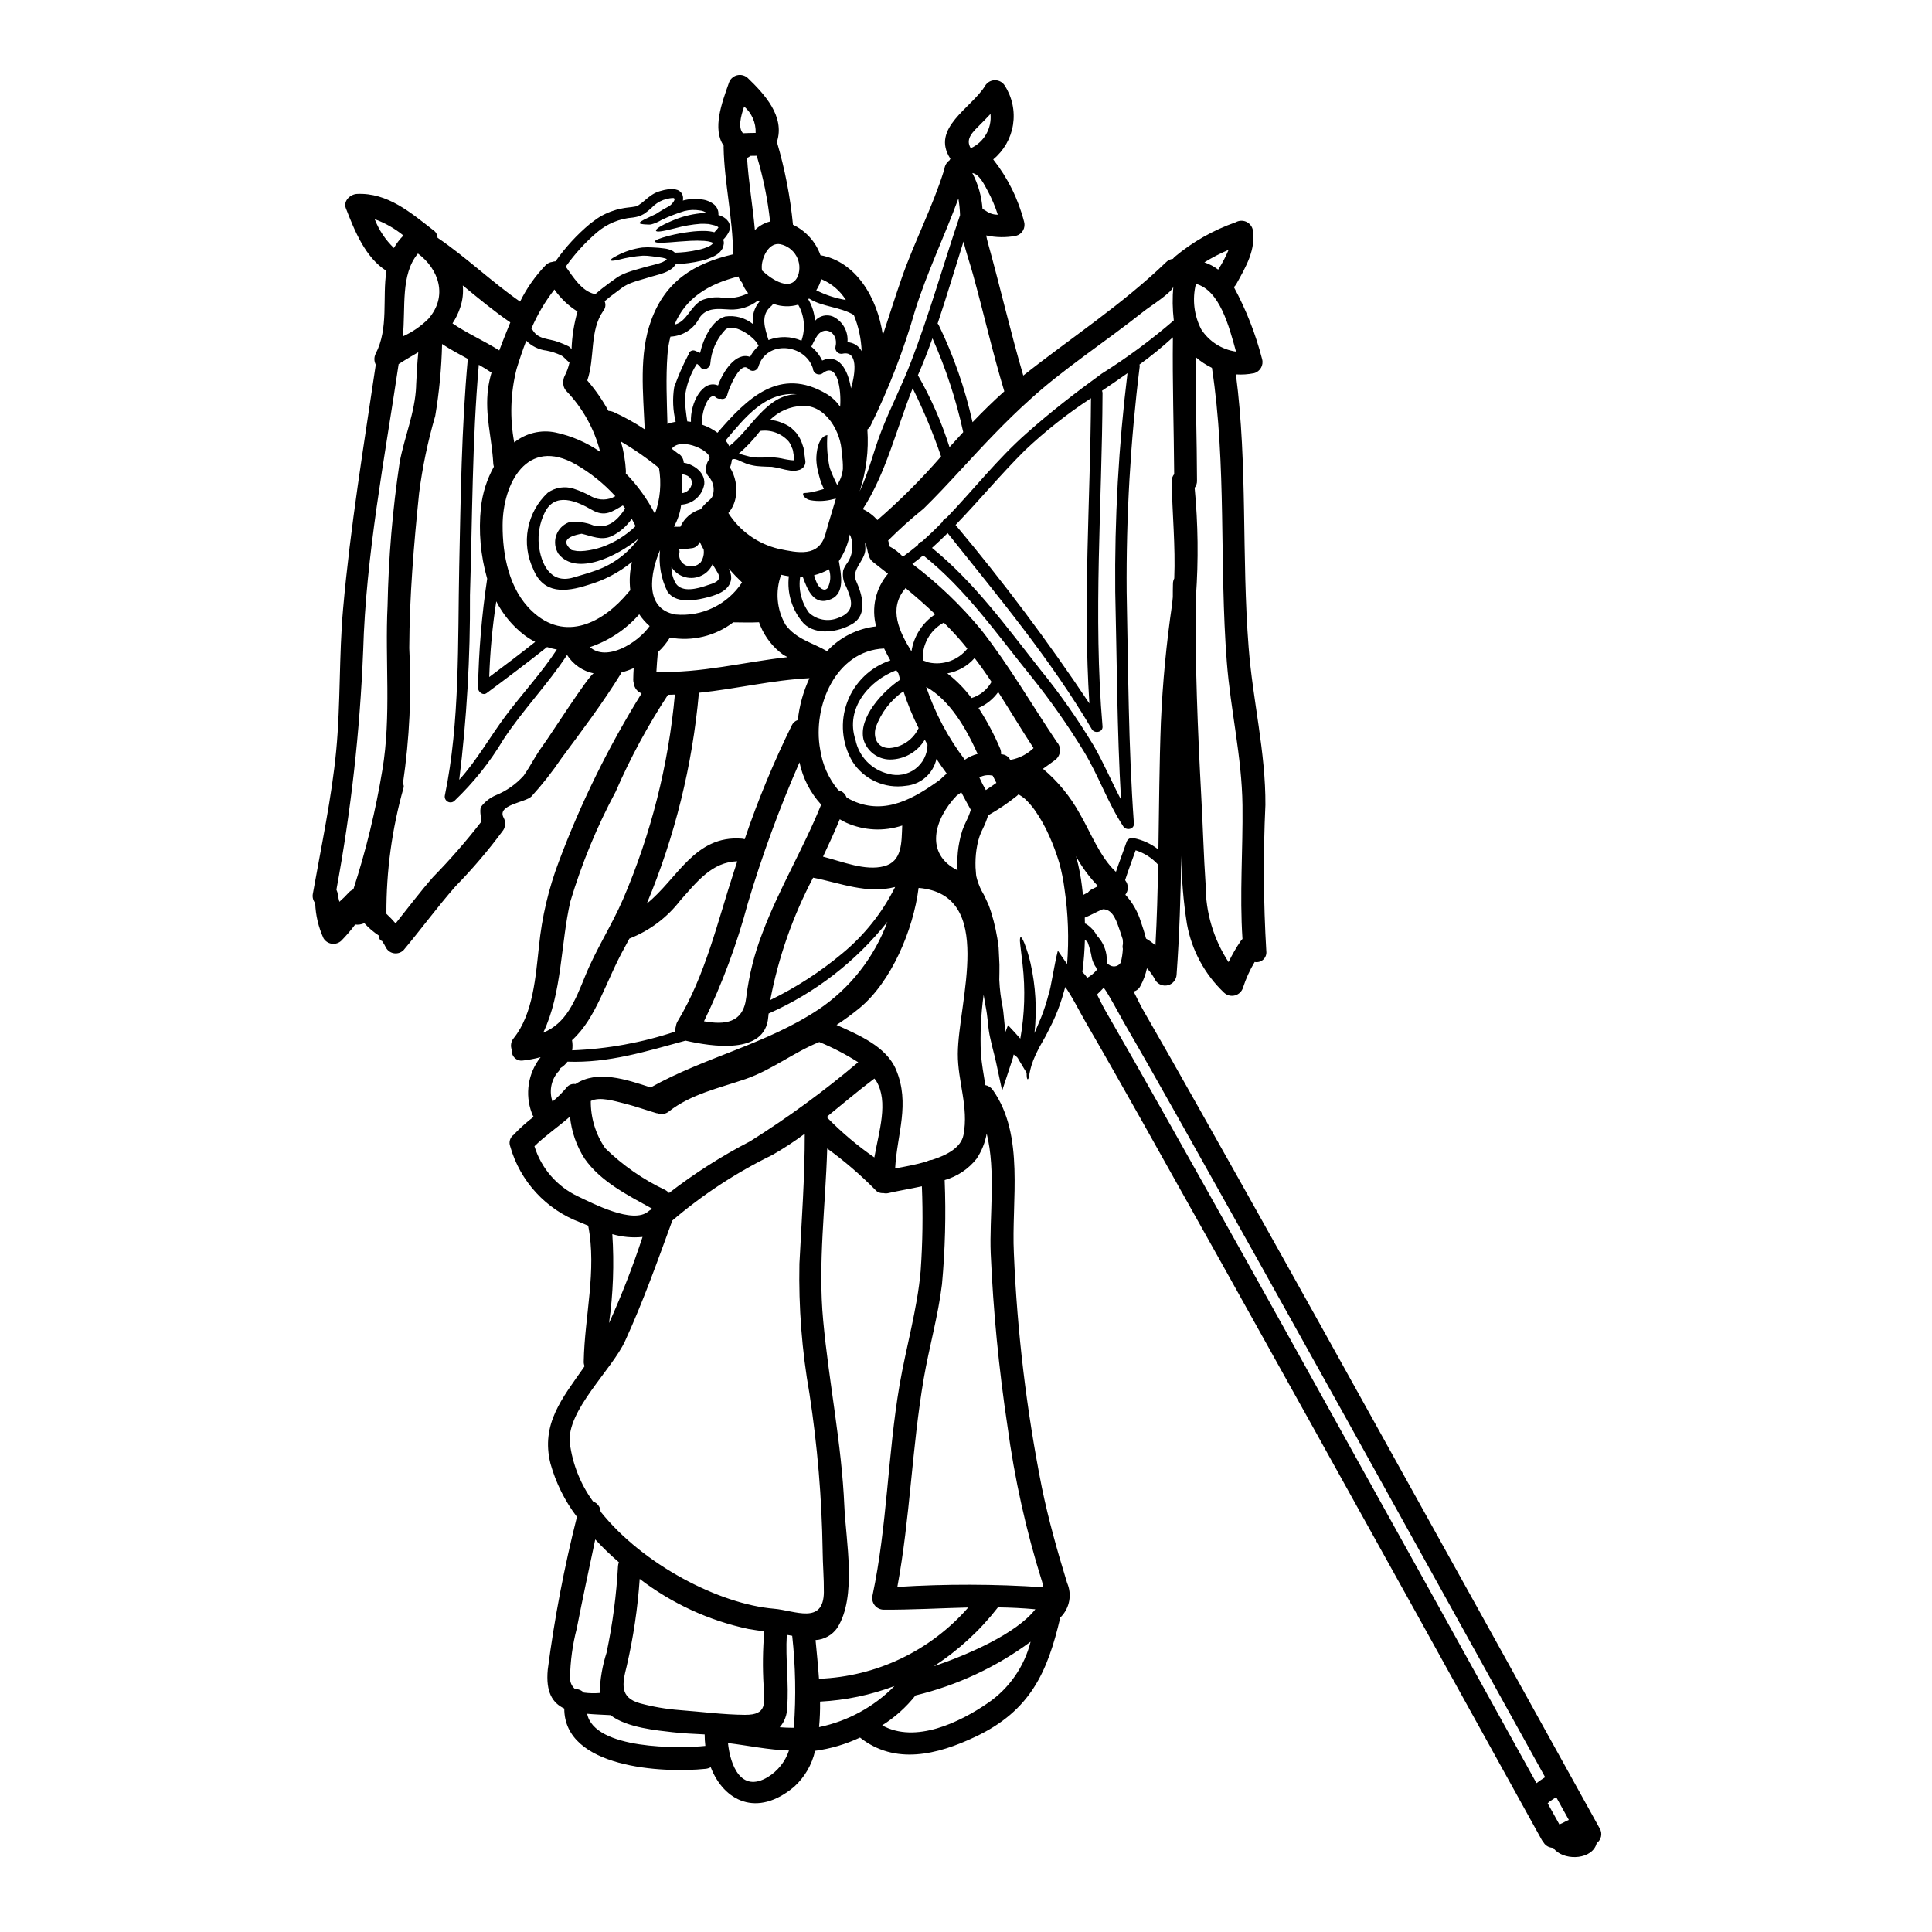<?xml version="1.0" encoding="UTF-8"?>
<!-- Uploaded to: ICON Repo, www.iconrepo.com, Generator: ICON Repo Mixer Tools -->
<svg fill="#000000" width="800px" height="800px" version="1.1" viewBox="144 144 512 512" xmlns="http://www.w3.org/2000/svg">
 <path d="m301.36 322.46c-2.926-0.602-5.484-2.367-7.086-4.887-5.144 7.832-11.707 14.562-16.871 22.402-3.559 5.981-7.918 11.445-12.957 16.246-0.492 0.469-1.234 0.555-1.82 0.215-0.59-0.34-0.883-1.027-0.723-1.688 4.016-19.457 3.391-40.688 3.793-60.484 0.395-18.43 0.605-36.812 2.277-55.16-2.297-1.25-4.621-2.484-6.82-3.938l0.004 0.004c-0.148 6.391-0.754 12.762-1.816 19.066-1.961 6.715-3.394 13.57-4.281 20.508-1.391 13.602-2.543 27.328-2.602 41.008v0.004c0.637 11.992 0.074 24.02-1.676 35.902 0.219 0.336 0.281 0.75 0.16 1.133-3.066 10.859-4.598 22.098-4.539 33.383 0.859 0.801 1.676 1.652 2.441 2.543 3.289-4.117 6.461-8.336 9.93-12.293 4.5-4.598 8.73-9.449 12.676-14.531 0.324-0.465-0.543-2.988 0.059-4.117 1.016-1.328 2.356-2.371 3.894-3.027 2.828-1.152 5.356-2.934 7.391-5.207 0.484-0.703 0.949-1.434 1.414-2.18 1.18-1.938 2.316-4.016 3.731-5.902 1.371-1.77 12.375-19 13.422-19zm253.23 299.02v-0.004c-0.141 0.152-0.289 0.293-0.445 0.426 1.027 1.855 2.078 3.731 3.106 5.59 0.203-0.082 0.395-0.16 0.707-0.305 0.562-0.285 1.18-0.625 1.793-0.891-1.109-2.016-2.219-4.016-3.348-6.035-0.605 0.406-1.23 0.789-1.812 1.23zm-220.19-417.22c-0.137-0.133-0.293-0.242-0.465-0.324-0.336-0.148-0.688-0.258-1.047-0.324-0.355-0.098-0.711-0.176-1.07-0.238-0.715-0.059-1.43-0.082-2.144-0.062-2.293 0.172-4.562 0.566-6.781 1.18-3.449 0.887-4.902 1.07-5.043 0.664-0.137-0.406 0.988-1.27 4.375-2.703h0.004c2.312-0.996 4.762-1.641 7.266-1.914 0.598-0.086 1.199-0.105 1.801-0.066l-0.043-0.039c-0.527-0.367-1.137-0.598-1.777-0.664-1.363-0.227-2.758-0.172-4.098 0.16-2.066 0.629-4.082 1.414-6.035 2.344-0.891 0.543-1.855 0.957-2.863 1.23-0.363 0.039-2.824 0-2.988-0.367-0.082-0.199 0.586-0.684 2.199-1.414 0.605-0.281 1.375-0.645 2.199-1.047 0.141-0.082 0.262-0.18 0.422-0.285 0.852-0.523 1.898-1.18 3.148-1.84l0.004 0.008c0.379-0.293 0.711-0.637 0.992-1.027 0.465-0.727 0.344-0.93 0.059-1.051-0.359-0.008-0.719 0.02-1.07 0.082-0.574 0.113-1.141 0.262-1.695 0.441-1.176 0.445-2.234 1.16-3.09 2.082-0.625 0.594-1.301 1.133-2.019 1.613-0.445 0.266-0.918 0.484-1.41 0.645-0.484 0.133-0.977 0.234-1.473 0.305-3.547 0.262-6.914 1.656-9.609 3.973-3.106 2.668-5.871 5.711-8.234 9.055l0.062 0.062c1.898 2.641 4.176 6.434 7.609 7.184l0.141 0.059c1.176-1.035 2.402-2.012 3.676-2.926 0.789-0.547 1.512-1.09 2.238-1.613 0.801-0.48 1.645-0.887 2.523-1.211 1.676-0.625 3.227-0.969 4.602-1.395 1.516-0.445 2.906-0.703 4.039-1.09h-0.004c0.512-0.145 1.004-0.363 1.453-0.645 0.113-0.062 0.223-0.137 0.324-0.223 0.039 0 0.059-0.062 0.078-0.082 0-0.18 0.141-0.199-1.066-0.484-0.93-0.18-1.922-0.262-2.848-0.395v0.004c-0.785-0.121-1.582-0.176-2.379-0.164-2.184 0.156-4.348 0.523-6.461 1.09-1.375 0.305-2.019 0.324-2.078 0.117-0.059-0.203 0.422-0.582 1.691-1.227h0.004c2.082-1.105 4.352-1.828 6.691-2.141 0.914-0.078 1.836-0.086 2.754-0.02 1.027 0.035 2.047 0.125 3.066 0.266 0.734 0.074 1.453 0.281 2.121 0.602 0.254 0.145 0.492 0.324 0.703 0.527 0.93-0.02 2-0.102 2.93-0.199v-0.004c1.113-0.129 2.219-0.316 3.309-0.566 0.953-0.195 1.875-0.5 2.758-0.91 0.426-0.184 0.809-0.469 1.109-0.824-0.078-0.059 0.18-0.059-0.484-0.305-0.59-0.176-1.199-0.281-1.816-0.32-1.215-0.078-2.434-0.086-3.652-0.02-2.242 0.121-4.039 0.285-5.434 0.395-2.754 0.223-3.938 0.141-3.996-0.199-0.059-0.344 0.969-0.809 3.711-1.535l0.004-0.004c1.812-0.461 3.656-0.801 5.512-1.027 1.324-0.184 2.66-0.266 4-0.242 0.844 0.008 1.684 0.121 2.5 0.34 0.41-0.387 0.781-0.82 1.098-1.289zm32.98 63.98h-0.004c0.027-1.422-0.078-2.84-0.32-4.242-0.062-5.246-4.098-12.754-10.453-12.43-3.215 0.117-6.262 1.445-8.539 3.711 0.977 0.078 1.934 0.297 2.848 0.648 0.898 0.316 1.754 0.75 2.543 1.289 0.395 0.285 0.684 0.645 1.027 0.949 0.352 0.297 0.652 0.652 0.887 1.051 0.516 0.699 0.914 1.473 1.184 2.301 0.141 0.395 0.266 0.789 0.395 1.18 0.059 0.395 0.098 0.789 0.16 1.129 0.062 0.344 0.102 0.789 0.16 1.129l0.039 0.395c0.062 0.285 0.109 0.574 0.141 0.867 0.074 1.176-0.77 2.211-1.934 2.379-0.473 0.141-0.965 0.195-1.453 0.164-0.426 0-0.688-0.078-1.031-0.121-0.625-0.098-1.211-0.219-1.754-0.363h-0.004c-0.902-0.25-1.824-0.438-2.754-0.562-0.988-0.023-1.836-0.043-2.754-0.102-0.445-0.039-0.867-0.059-1.27-0.102-0.406-0.043-0.848-0.141-1.23-0.219l-0.004-0.004c-0.719-0.141-1.414-0.363-2.078-0.668-0.531-0.195-1.051-0.426-1.555-0.688-0.867-0.363-1.27-0.363-1.672-0.117-0.07 0.711-0.242 1.41-0.504 2.078 1.434 2.324 1.977 5.094 1.531 7.789-0.25 1.578-0.93 3.062-1.961 4.281 3.039 4.777 7.828 8.184 13.34 9.488 5.008 1.031 10.68 2.363 12.41-3.977 0.812-3.027 1.84-6.156 2.754-9.344l-0.727 0.16h-0.004c-1.938 0.523-3.969 0.621-5.949 0.285-0.699-0.121-1.336-0.477-1.801-1.012-0.344-0.441-0.238-0.828-0.078-0.887 0.672-0.031 1.336-0.105 1.996-0.223 0.852-0.16 2.019-0.465 3.375-0.867-0.082-0.18-0.141-0.344-0.223-0.527h-0.004c-0.301-0.637-0.559-1.293-0.762-1.969-0.242-0.789-0.367-1.375-0.527-2.019-0.285-1.074-0.445-2.176-0.484-3.285-0.02-1.941 0.445-6.016 2.93-6.504-0.215 2.922-0.004 5.859 0.625 8.723 0.566 1.539 1.223 3.039 1.969 4.5 0.852-1.273 1.375-2.742 1.516-4.266zm200.59 360.38v-0.004c0.746 1.301 0.387 2.957-0.828 3.836-1.07 4.277-8.016 4.781-11 1.859v-0.004c-0.184-0.176-0.348-0.371-0.484-0.586-0.293-0.02-0.582-0.066-0.867-0.141-0.762-0.199-1.41-0.699-1.793-1.391-0.133-0.16-0.254-0.332-0.367-0.508-20.805-37.68-41.68-75.336-62.625-112.96-14.469-26.035-28.992-52.027-43.562-77.98-4.883-8.66-9.77-17.32-14.758-25.914-1.371-2.363-4.098-7.691-5.406-9.266h-0.004c0.012 0.035 0.012 0.07 0 0.105-0.285 0.93-0.543 1.84-0.789 2.703h0.004c-0.688 2.211-1.523 4.379-2.504 6.477-0.969 1.859-1.734 3.574-2.582 4.965-0.711 1.191-1.359 2.418-1.941 3.676-2.016 4.328-1.574 6.5-2.117 6.519-0.18 0-0.285-0.504-0.285-1.695l-2.137-3.543h0.004c-0.176-0.414-0.48-0.754-0.871-0.969-0.121-0.125-0.254-0.242-0.395-0.344-0.082 0.059-0.102 0.363-0.141 0.504l-0.062 0.305c-0.18 0.562-0.395 1.148-0.562 1.715l-2.32 7.062-1.613-7.527c-0.426-2-1.051-4.059-1.555-6.481h-0.004c-0.277-1.246-0.465-2.516-0.562-3.793-0.184-1.27-0.223-2.219-0.445-3.453-0.219-1.23-0.504-2.664-0.727-4.156-0.715 5.18-0.957 10.414-0.727 15.641 0.238 2.707 0.723 5.512 1.18 8.297h0.004c0.797 0.148 1.504 0.605 1.965 1.27 8.559 12.066 4.902 29.367 5.594 43.297 0.871 20.84 3.348 41.582 7.41 62.039 1.773 8.621 4.117 16.895 6.691 25.289h-0.004c1.344 3.055 0.707 6.621-1.613 9.023-0.066 0.047-0.125 0.098-0.18 0.16-3.394 14.492-7.91 24.703-22.488 31.605-10.133 4.801-21.289 7.551-30.594 0.219-3.766 1.773-7.781 2.961-11.906 3.516-0.828 3.672-2.766 6.996-5.551 9.527-9.84 8.266-18.648 3.773-22.102-5.188h0.004c-0.398 0.223-0.84 0.367-1.293 0.422-11.566 1.207-37.523-0.223-37.523-15.965-3.106-1.477-4.945-4.328-4.375-10.336v0.004c1.781-13.629 4.363-27.141 7.731-40.469-3.215-4.219-5.594-9.016-7.016-14.129-2.606-10.453 3.106-17.293 8.859-25.508l0.18-0.305h0.004c-0.172-0.402-0.25-0.836-0.223-1.273 0.223-11.949 3.492-24.059 1.18-35.949-0.727-0.301-1.453-0.602-2.121-0.887v0.004c-9.035-3.379-15.922-10.859-18.547-20.141-0.434-1.137-0.031-2.418 0.969-3.109 0.051-0.055 0.102-0.117 0.141-0.18 1.578-1.641 3.277-3.16 5.086-4.543-0.215-0.309-0.379-0.648-0.484-1.008-1.867-5-0.977-10.613 2.34-14.797-1.547 0.418-3.125 0.719-4.723 0.891-0.785 0.109-1.574-0.152-2.141-0.703-0.566-0.551-0.848-1.336-0.762-2.121-0.414-1.051-0.223-2.246 0.504-3.109 5.188-6.481 5.812-16.43 6.691-24.34 0.766-7.703 2.543-15.27 5.289-22.504 5.82-15.527 13.164-30.445 21.914-44.531-1.125-0.406-1.922-1.414-2.059-2.602-0.113-0.316-0.168-0.652-0.16-0.988 0-1.051 0.062-2.082 0.121-3.09-1.043 0.461-2.121 0.84-3.227 1.129-0.023 0.07-0.051 0.137-0.082 0.199-4.781 7.793-10.395 15.219-15.844 22.566-2.406 3.559-5.062 6.938-7.949 10.113-1.637 1.633-9.246 2.18-7.367 5.633h-0.004c0.328 0.559 0.453 1.211 0.363 1.852-0.016 0.52-0.176 1.023-0.465 1.457-3.867 5.246-8.098 10.215-12.652 14.875-4.801 5.469-9.082 11.32-13.742 16.891v-0.004c-0.645 0.664-1.566 0.98-2.481 0.863-0.918-0.117-1.727-0.66-2.184-1.465-0.301-0.625-0.652-1.227-1.051-1.797-0.582-0.16-0.789-0.605-0.789-1.371v-0.023h0.004c-1.438-0.941-2.754-2.062-3.914-3.328-0.758 0.34-1.598 0.469-2.426 0.363-1.117 1.492-2.328 2.906-3.633 4.242-0.668 0.652-1.598 0.961-2.527 0.844-0.926-0.117-1.75-0.652-2.234-1.453-1.336-2.926-2.086-6.086-2.199-9.305-0.562-0.695-0.793-1.602-0.625-2.481 2.18-12.332 5.027-25.586 6.195-38.004 1.18-12.473 0.707-25.023 1.82-37.52 1.918-21.699 5.473-43.172 8.66-64.707h-0.004c-0.469-0.895-0.484-1.957-0.043-2.863 3.543-6.781 1.734-14.836 2.871-21.98-5.613-3.543-8.438-10.656-10.738-16.566-0.789-1.941 1.129-3.734 2.906-3.836 8.133-0.395 14.27 4.969 20.301 9.648l-0.004-0.004c0.66 0.441 1.059 1.176 1.074 1.969 7.629 5.184 14.293 11.664 21.879 16.926 1.742-3.539 4.023-6.785 6.758-9.629 0.477-0.5 1.113-0.816 1.797-0.891 0.273-0.094 0.559-0.145 0.848-0.16 2.598-3.703 5.672-7.051 9.145-9.949 0.91-0.645 1.734-1.332 2.644-1.879 0.91-0.523 1.863-0.973 2.844-1.348 0.504-0.16 0.988-0.32 1.453-0.484l1.414-0.324c0.969-0.223 1.836-0.266 2.723-0.395 0.332-0.035 0.664-0.09 0.988-0.16 0.273-0.086 0.539-0.203 0.789-0.344 0.582-0.379 1.137-0.805 1.656-1.27 0.598-0.535 1.23-1.027 1.898-1.473 0.676-0.441 1.418-0.777 2.199-0.992 0.684-0.211 1.387-0.367 2.098-0.465 0.844-0.152 1.715-0.082 2.523 0.207 0.918 0.375 1.488 1.305 1.41 2.297 0.012 0.164-0.008 0.328-0.059 0.484 1.617-0.441 3.309-0.543 4.965-0.305 1.199 0.117 2.34 0.574 3.289 1.316 0.684 0.562 1.109 1.379 1.184 2.258 0.008 0.191 0.008 0.379 0 0.566 0.27 0.066 0.535 0.16 0.785 0.281 0.715 0.293 1.336 0.773 1.797 1.395 0.562 0.824 0.633 1.891 0.184 2.785-0.383 0.766-0.887 1.461-1.496 2.059 0.113 0.312 0.176 0.637 0.18 0.969-0.066 0.449-0.18 0.887-0.34 1.309-0.172 0.359-0.406 0.688-0.688 0.969-0.465 0.477-1.012 0.863-1.613 1.156-1.078 0.535-2.215 0.941-3.391 1.207-2.207 0.508-4.457 0.809-6.719 0.891l-0.223 0.344-0.004-0.004c-0.289 0.391-0.645 0.734-1.047 1.008-0.645 0.434-1.344 0.781-2.082 1.031-1.391 0.504-2.781 0.789-4.117 1.23-1.473 0.465-2.965 0.828-4.375 1.371-0.699 0.277-1.375 0.609-2.019 0.992-0.664 0.504-1.332 0.988-2.019 1.512-1.027 0.73-2.019 1.512-2.969 2.344 0.367 0.836 0.234 1.809-0.34 2.519-3.731 5.328-2.156 12.434-4.258 18.469h-0.004c2.148 2.477 4.023 5.176 5.594 8.055 0.445 0.02 0.883 0.113 1.293 0.281 2.898 1.312 5.688 2.859 8.336 4.621-0.395-9.57-1.574-19.859 1.691-28.82 3.793-10.496 11.414-15.156 21.719-17.562-0.02-9.543-2.32-18.871-2.504-28.395 0-0.141 0.02-0.266 0.02-0.395-3.066-4.441-0.484-11.34 1.355-16.566v0.004c0.305-1.027 1.121-1.82 2.156-2.09 1.035-0.273 2.137 0.012 2.91 0.754 4.422 4.258 9.84 10.152 7.707 16.816 0 0-0.02 0.039-0.02 0.059 0 0.02 0.02 0.059 0.02 0.102 2.098 7.141 3.519 14.469 4.238 21.875 3.406 1.617 6.027 4.519 7.285 8.074 9.324 1.652 15.078 11.141 16.531 21.172 1.652-5.008 3.227-10.031 4.965-15.035 3.371-9.711 8.195-18.848 11.242-28.637l-0.004-0.004c0.023-0.07 0.051-0.137 0.086-0.203 0.078-0.973 0.578-1.863 1.367-2.441 0.066-0.148 0.148-0.289 0.246-0.422-5.328-8.094 5.609-13.441 9.203-19.332l-0.004-0.004c0.555-0.918 1.547-1.477 2.613-1.477 1.07 0 2.062 0.559 2.617 1.477 1.961 3.066 2.727 6.746 2.16 10.344-0.57 3.594-2.438 6.859-5.246 9.172 3.852 4.879 6.641 10.508 8.188 16.531 0.215 0.773 0.113 1.598-0.285 2.297-0.398 0.695-1.055 1.207-1.832 1.414-2.621 0.508-5.32 0.473-7.93-0.098 0.121 0.645 0.262 1.25 0.422 1.855 3.269 11.707 5.977 23.617 9.406 35.281 12.695-10.051 26.137-18.75 37.879-30.074 0.473-0.477 1.094-0.773 1.762-0.848 0.125-0.172 0.27-0.336 0.422-0.484 4.812-4.031 10.316-7.156 16.246-9.223 0.816-0.457 1.793-0.523 2.66-0.176 0.867 0.352 1.531 1.074 1.801 1.973 1.012 5.387-1.816 10.07-4.328 14.609h-0.004c-0.168 0.289-0.379 0.555-0.625 0.785 3.266 6.035 5.777 12.449 7.481 19.094 0.434 1.609-0.512 3.269-2.121 3.719-1.586 0.32-3.207 0.43-4.824 0.32 3.148 24.059 1.477 48.234 3.375 72.391 1.086 14.027 4.539 27.695 4.441 41.801h-0.004c-0.598 12.879-0.516 25.777 0.242 38.648 0.109 0.828-0.188 1.66-0.801 2.231-0.613 0.57-1.469 0.809-2.285 0.637-1.277 2.129-2.309 4.398-3.07 6.762-0.301 1.027-1.113 1.828-2.152 2.106-1.035 0.277-2.141-0.008-2.914-0.754-5.121-4.863-8.555-11.234-9.809-18.184-0.945-5.984-1.445-12.027-1.492-18.086-0.18 10.473-0.484 20.953-1.25 31.465-0.043 1.344-0.957 2.5-2.254 2.848-1.297 0.352-2.672-0.191-3.379-1.332-0.582-1.152-1.332-2.215-2.223-3.148-0.352 1.648-0.945 3.242-1.754 4.723-0.352 0.715-1 1.238-1.773 1.434 0.93 1.793 1.754 3.613 2.582 5.027 4.969 8.613 9.883 17.258 14.754 25.934 14.617 25.934 29.141 51.922 43.574 77.965 20.918 37.625 41.797 75.27 62.633 112.93zm-16.793-12.066c0.727-0.566 1.535-1.07 2.301-1.574-17.766-32.09-35.559-64.176-53.383-96.25-14.473-26.039-29-52.031-43.574-77.984-4.879-8.66-9.766-17.32-14.754-25.914-1.312-2.301-3.938-7.324-5.266-9.082-0.566 0.602-1.148 1.227-1.773 1.793 0.762 1.512 1.473 3.008 2.176 4.219 4.969 8.613 9.887 17.258 14.758 25.934 14.609 25.934 29.133 51.922 43.57 77.965 18.688 33.602 37.336 67.23 55.945 100.89zm-77.906-223.73c-0.789-11.828 0.141-23.574 0-35.426-0.16-12.859-3.168-25.23-4.156-38.008-2.019-25.934 0-52.109-3.938-77.902l0.004 0.004c-1.574-0.766-3.039-1.734-4.359-2.887 0 10.938 0.363 21.875 0.395 32.816 0.02 0.672-0.203 1.332-0.625 1.855 0.914 9.555 1.027 19.164 0.348 28.734-0.023 0.184-0.043 0.395-0.082 0.566-0.16 17.418 0.543 34.812 1.473 52.191 0.445 7.93 0.645 15.906 1.18 23.816-0.012 7.242 2.102 14.328 6.07 20.387 0.945-1.984 2.047-3.887 3.293-5.691 0.121-0.164 0.258-0.316 0.398-0.457zm-1.711-155.64c-1.879-6.824-4.328-16.246-10.629-17.965h0.004c-1.016 4.059-0.516 8.352 1.41 12.066 2.074 3.207 5.438 5.356 9.215 5.894zm-4.723-21.738v-0.004c1.07-1.656 1.992-3.406 2.754-5.227-2.223 0.93-4.371 2.039-6.418 3.312 1.312 0.434 2.543 1.082 3.644 1.914zm-11.648 81.84c0.344-8.559-0.523-17.117-0.684-25.715-0.016-0.699 0.219-1.379 0.664-1.918-0.082-12.09-0.484-24.18-0.344-36.266h0.004c-2.812 2.574-5.769 4.988-8.859 7.223 0.051 0.172 0.07 0.352 0.059 0.527-2.453 19.809-3.606 39.758-3.453 59.719 0.426 20.488 0.445 40.91 1.918 61.375 0.121 1.594-2.039 1.941-2.801 0.789-4.16-6.297-6.562-13.52-10.516-19.98l-0.004-0.004c-4.176-6.84-8.785-13.406-13.805-19.656-9.086-11.203-17.34-23.172-28.703-32.211-0.949 0.789-1.898 1.574-2.887 2.277h0.004c6.762 5.106 12.898 10.984 18.289 17.52 7.363 9.406 13.301 19.719 19.961 29.605l-0.004 0.004c0.641 0.68 0.961 1.602 0.875 2.531s-0.566 1.781-1.32 2.332c-1.109 0.789-2.137 1.574-3.188 2.301 3.969 3.34 7.281 7.383 9.77 11.93 2.754 4.684 5.348 11.523 9.566 15.379 0.891-2.641 1.898-5.246 2.805-7.871v-0.004c0.23-0.797 1.051-1.27 1.859-1.066 2.406 0.473 4.668 1.512 6.594 3.027 0.184-11.285 0.242-22.586 0.668-33.93h0.004c0.457-10.406 1.449-20.785 2.961-31.094 0.082-0.625 0.121-1.25 0.184-1.879 0-1.18 0-2.363 0.039-3.543l0.004 0.004c-0.004-0.492 0.113-0.973 0.34-1.406zm-0.121-68.379v-0.004c-0.352-2.992-0.395-6.016-0.121-9.02-0.078 1.477-6.414 5.473-7.629 6.461-2.602 2.059-5.266 4.078-7.93 6.055-5.328 3.938-10.719 7.812-15.926 11.949-2.219 1.773-4.356 3.57-6.394 5.43-6.602 5.902-12.434 12.203-18.609 18.895-3.188 3.449-6.375 6.879-9.727 10.152v-0.008c-3.269 2.637-6.394 5.445-9.363 8.414 0.168 0.496 0.266 1.012 0.297 1.535 1.355 0.707 2.578 1.637 3.613 2.758 1.336-0.988 2.703-2.016 3.977-3.086 0.156-0.496 0.578-0.863 1.09-0.949 1.859-1.637 3.652-3.375 5.387-5.148 0.156-0.531 0.566-0.949 1.094-1.109 7.125-7.406 13.504-15.598 21.254-22.434 6.336-5.629 12.988-10.777 19.836-15.742v-0.004c6.734-4.223 13.137-8.953 19.152-14.148zm-4.863 165.62c0.395-7.125 0.586-14.254 0.707-21.375-1.605-1.785-3.664-3.102-5.953-3.816-0.93 2.625-1.938 5.246-2.781 7.891l0.059 0.121-0.004 0.004c0.867 1.102 0.867 2.652 0 3.754 1.852 2.016 3.238 4.414 4.059 7.023 0.562 1.613 1.047 3.148 1.414 4.602 0.891 0.512 1.73 1.113 2.5 1.797zm-8.617-0.348c0-0.395 0-0.828-0.059-1.25-0.223-0.723-0.465-1.473-0.746-2.277-0.789-2.199-1.695-5.633-4.402-5.691-0.035 0.008-0.07 0.008-0.102 0-0.02 0.02-0.059 0.039-0.078 0.062-0.043-0.012-0.082-0.012-0.125 0-1.555 0.664-3.027 1.531-4.602 2.156 0 0.527 0.039 1.051 0.039 1.574h0.004c0.199 0.035 0.387 0.121 0.547 0.242 1.109 0.773 2.023 1.797 2.664 2.988 1.312 1.379 2.176 3.125 2.481 5.004 0.102 0.758 0.164 1.52 0.18 2.281 0.238 0.238 0.512 0.434 0.812 0.582 0.996 0.543 2.246 0.195 2.82-0.785 0.301-1.184 0.484-2.391 0.547-3.609-0.102-0.422-0.094-0.859 0.02-1.277zm-0.504-38.266c-1.07-18.348-1.09-36.668-1.535-55.059v0.004c-0.191-19.371 0.895-38.734 3.25-57.961-2.219 1.574-4.484 3.125-6.762 4.66 0.102 0.199 0.152 0.422 0.145 0.645-0.121 29.445-2.523 58.895 0 88.301 0.141 1.551-2.098 1.996-2.824 0.762-10.98-18.625-24.797-35.117-38.227-51.988-1.332 1.332-2.723 2.641-4.137 3.914 11.164 9.086 19.656 20.789 28.516 32.031h-0.004c5.234 6.414 10.004 13.191 14.273 20.281 2.703 4.644 4.789 9.648 7.305 14.41zm-6.449 45.152c-0.031-0.176-0.051-0.348-0.059-0.523-0.586-0.801-1.004-1.703-1.234-2.664-0.23-1.43-0.602-2.828-1.109-4.184-0.242-0.219-0.465-0.465-0.727-0.684-0.07 2.863-0.289 5.719-0.668 8.559 0.48 0.48 0.918 1 1.312 1.555 0.938-0.543 1.777-1.242 2.484-2.059zm-1.512-21.273c0.602-0.305 1.246-0.625 1.875-0.949h-0.004c-2.305-2.383-4.281-5.062-5.871-7.973 0.062 0.16 0.121 0.324 0.16 0.465 0.664 2.484 1.148 5.016 1.453 7.57 0.102 0.789 0.184 1.531 0.266 2.297 0.402-0.234 0.82-0.445 1.25-0.625 0.242-0.316 0.543-0.582 0.883-0.785zm-0.426-49.348c-1.734-26.961 0.262-53.922 0.426-80.91-6.25 4.078-12.121 8.711-17.539 13.844-6.359 6.316-12.109 13.281-18.348 19.738 12.68 15.117 24.523 30.914 35.473 47.328zm-5.902 69.066h-0.004c0.523-6.652 0.293-13.34-0.688-19.941-0.301-2.344-0.766-4.664-1.395-6.941-0.727-2.418-1.605-4.785-2.641-7.086-1.062-2.43-2.367-4.75-3.894-6.918-0.758-1.059-1.617-2.039-2.562-2.93-0.527-0.445-1.098-0.84-1.695-1.18-0.195 0.203-0.402 0.391-0.629 0.562-2.277 1.812-4.695 3.445-7.227 4.883-0.039 0-0.078 0-0.117 0.039-0.039 0.039-0.062 0.043-0.082 0.082-0.352 1.164-0.797 2.297-1.332 3.391-0.746 1.418-1.27 2.945-1.555 4.523-0.305 1.555-0.461 3.137-0.465 4.723-0.016 0.773 0.02 1.547 0.105 2.316 0.039 0.395 0.039 0.789 0.098 1.129l0.242 0.93c0.41 1.41 1.004 2.758 1.766 4.012 0.363 0.703 0.723 1.551 1.09 2.316s0.582 1.594 0.867 2.383c0.934 3.012 1.59 6.098 1.965 9.227 0.078 1.551 0.137 3.086 0.219 4.582 0 1.371 0 2.754-0.039 4.074h0.004c0.109 2.496 0.418 4.981 0.93 7.426 0.199 1.23 0.281 2.754 0.422 3.879 0.082 0.828 0.16 1.633 0.285 2.461l0.363-0.969 0.223-0.562c0.039-0.062 0.039-0.324 0.141-0.18l0.219 0.238c1.07 1.148 2.059 2.18 2.988 3.269h-0.004c1.152-6.477 1.355-13.082 0.609-19.617-0.305-2.523-0.504-4.297-0.645-5.473-0.141-1.172-0.043-1.754 0.141-1.793 0.184-0.039 0.484 0.422 0.949 1.531 0.688 1.742 1.238 3.539 1.652 5.367 1.367 6.066 1.723 12.316 1.051 18.5 0.582-1.289 1.109-2.664 1.773-4.176 0.797-2.027 1.465-4.106 2-6.215 0.504-1.152 1.473-7.793 2.422-11.445 0.711 1.02 1.629 2.43 2.473 3.582zm-6.332 165.13c-0.039-0.5-0.141-0.996-0.301-1.473-4.238-13.496-7.312-27.328-9.191-41.352-2.277-15.129-3.754-30.371-4.422-45.656-0.395-9.527 1.434-21.777-1.066-31.766-0.414 2.391-1.328 4.672-2.684 6.691-2.156 2.723-5.117 4.699-8.457 5.648 0.371 9.203 0.137 18.418-0.707 27.59-1.012 8.438-3.394 16.609-4.824 24.965-3.148 18.348-3.613 36.957-7.004 55.262 12.875-0.809 25.789-0.777 38.656 0.09zm-14.609 30.637v0.004c5.598-3.856 9.602-9.617 11.262-16.207-9.109 6.738-19.48 11.578-30.496 14.23-2.477 3.125-5.465 5.809-8.84 7.93 8.773 4.887 20.496-0.727 28.066-5.953zm6.117-249.94v0.004c2.231-0.441 4.289-1.516 5.93-3.09-3.188-4.863-6.195-9.91-9.363-14.855-1.328 1.855-3.133 3.312-5.227 4.219 2.227 3.41 4.144 7.012 5.738 10.758 0.195 0.473 0.281 0.984 0.246 1.492 0.055 0.004 0.109 0.016 0.16 0.039 0.969 0.039 1.836 0.605 2.258 1.477 0.082-0.023 0.164-0.035 0.25-0.039zm6.414 225.14c-3.309-0.305-6.621-0.465-9.93-0.504v0.004c-4.746 6.117-10.488 11.395-16.992 15.602 8.871-2.996 21.867-8.609 26.914-15.105zm-10.332-219c-0.305-0.645-0.625-1.27-0.969-1.918v0.004c-1.195-0.293-2.461-0.129-3.543 0.465 0.504 1.148 1.078 2.269 1.719 3.348 0.93-0.613 1.875-1.234 2.785-1.902zm-1.312-26.723 0.004 0.004c0.016-0.004 0.027-0.008 0.039-0.02-1.434-2.18-2.934-4.301-4.504-6.356-1.875 2.141-4.426 3.578-7.231 4.074 2.426 1.879 4.582 4.078 6.414 6.535 2.238-0.684 4.125-2.203 5.273-4.242zm-5.477-141.48c3.508-1.598 5.609-5.25 5.227-9.082-0.867 0.93-1.773 1.859-2.644 2.723-1.883 1.922-4.176 3.816-2.582 6.359zm7.164 17.617c-0.691-2.152-1.574-4.238-2.641-6.234-0.973-1.82-2.281-4.523-4.117-4.805 1.559 2.957 2.481 6.211 2.703 9.547 0.324 0.121 0.629 0.285 0.906 0.484 0.914 0.668 2.016 1.02 3.148 1.008zm-6.691 54.996c2.703-2.824 5.492-5.57 8.414-8.176-3.086-10.211-5.449-20.664-8.293-30.961-0.789-2.887-1.82-5.789-2.523-8.738-2.281 7.246-4.441 14.531-6.863 21.738v0.004c0.117 0.102 0.211 0.227 0.285 0.363 3.981 8.211 6.992 16.863 8.973 25.773zm-1.582 105.54c0.457-0.906 0.832-1.852 1.109-2.828-0.867-1.574-1.734-3.106-2.543-4.68-0.121 0.098-0.219 0.219-0.363 0.344-0.266 0.18-0.527 0.395-0.809 0.566-6.019 6.254-8.582 15.438 0.219 19.816l0.004 0.004c-0.07-0.656-0.09-1.312-0.059-1.969-0.02-1.891 0.164-3.777 0.543-5.629 0.188-0.992 0.438-1.969 0.75-2.93 0.332-0.918 0.715-1.82 1.148-2.695zm-0.465-16.082c1.023-0.723 2.172-1.25 3.391-1.555-2.945-6.523-7.203-14.148-13.641-17.762l-0.004-0.004c2.352 6.953 5.816 13.477 10.254 19.32zm-0.363 99.453c1.434-7.402-1.535-14.227-1.496-21.516 0.062-13.844 10.215-42.223-10.391-43.977-1.414 11.184-7.246 24.906-15.66 31.852-1.945 1.594-3.973 3.082-6.078 4.461 5.957 2.703 13.156 5.711 15.742 11.809 3.832 9.055 0.262 17.152-0.223 26.219 2.484-0.445 5.512-1.012 8.336-1.82 0.438-0.262 0.93-0.414 1.434-0.445 4.137-1.328 7.691-3.328 8.336-6.582zm-3.695-182.3c1.211-1.336 2.422-2.66 3.633-3.981v0.004c-1.867-8.543-4.598-16.875-8.152-24.863-1.18 3.289-2.445 6.562-3.856 9.789 3.461 6.035 6.269 12.422 8.375 19.051zm4.723 53.398c-0.828-1.027-1.672-2.059-2.562-3.047-1.18-1.332-2.422-2.602-3.672-3.852-3.656 1.961-5.832 5.871-5.57 10.012 0.523 0.18 1.027 0.344 1.512 0.543 3.848 0.844 7.84-0.574 10.293-3.652zm-1.93-114.89c-0.051-1.473-0.199-2.945-0.445-4.398-3.633 9.91-8.266 19.457-11.441 29.566-3.023 10.547-6.981 20.797-11.828 30.637-0.207 0.395-0.496 0.738-0.848 1.008 0.395 5.539-0.297 11.102-2.039 16.371 2.422-5.07 3.633-10.516 5.711-15.867 2.402-6.234 5.512-12.172 7.891-18.426 4.922-12.793 8.594-25.934 13-38.891zm-5.246 149.57c0.543-0.547 1.129-1.07 1.715-1.574-0.949-1.27-1.855-2.562-2.723-3.879h-0.004c-0.859 3.891-4.144 6.773-8.113 7.125-5.559 0.84-11.09-1.664-14.129-6.394-2.824-4.793-3.336-10.605-1.391-15.816 1.949-5.211 6.144-9.266 11.422-11.027-0.602-1.051-1.148-2.098-1.652-3.148-12.797 0.523-19.055 15.352-16.953 26.742v-0.004c0.578 3.992 2.254 7.746 4.84 10.84 0.984 0.191 1.793 0.891 2.121 1.836 0.551 0.379 1.141 0.703 1.758 0.969 8.57 3.84 16.262-0.711 23.121-5.664zm-3.379-9.215c-0.262-0.445-0.484-0.887-0.723-1.332l-0.004 0.004c-1.953 3.269-5.492 5.266-9.305 5.246-3.215-0.07-6.016-2.211-6.93-5.297-1.395-5.852 5.148-12.816 9.711-15.867-0.16-0.543-0.324-1.109-0.465-1.672-0.062-0.102-0.16-0.18-0.223-0.305-0.062-0.121-0.219-0.344-0.324-0.527-7.285 2.785-13.582 10.176-10.836 18.41v0.004c0.891 4.481 4.324 8.02 8.777 9.051 2.43 0.691 5.047 0.211 7.07-1.301 2.023-1.516 3.227-3.887 3.25-6.414zm-1.816 139.45c0.523-7.465 0.629-14.957 0.324-22.434-3.207 0.707-6.356 1.211-8.84 1.797-0.453 0.113-0.922 0.113-1.375 0-0.863 0.082-1.707-0.281-2.238-0.969-3.906-3.953-8.133-7.578-12.637-10.84-0.441 15.195-2.481 30.477-1.066 45.57 1.512 16.449 4.902 32.668 5.609 49.199 0.395 9.164 3.394 24.008-1.879 32.273l0.004 0.004c-1.324 1.898-3.441 3.09-5.754 3.227 0.266 2.988 0.664 6.519 0.91 10.254 15.227-0.578 29.539-7.414 39.559-18.891-7.477 0.184-14.957 0.625-22.434 0.586h-0.004c-0.938-0.016-1.82-0.461-2.391-1.207-0.57-0.75-0.77-1.715-0.535-2.629 3.898-18.43 4-37.195 7.148-55.664 1.727-10.055 4.691-20.062 5.598-30.277zm-2.441-164.18h0.004c0.602-4.027 2.891-7.606 6.297-9.84-2.547-2.426-5.168-4.723-7.871-6.961-0.062 0.078-0.102 0.16-0.16 0.238-4.441 5.301-1.461 11.379 1.734 16.562zm7.852-51.668c-2.113-6.18-4.629-12.215-7.527-18.066-4.219 10.473-7.086 22.645-13.223 32.027h0.004c1.473 0.691 2.793 1.676 3.875 2.891 6.016-5.211 11.652-10.844 16.871-16.852zm-13.625 77.281c3.324-0.25 6.258-2.273 7.672-5.289-1.586-3.148-2.93-6.41-4.016-9.762-3.398 2.348-5.969 5.707-7.348 9.602-0.746 2.66 0.383 5.508 3.691 5.449zm-1.516 31.324c4.883-1.27 4.644-6.277 4.844-10.797h0.004c-4.856 1.617-10.141 1.359-14.816-0.73-0.598-0.27-1.176-0.582-1.734-0.93-1.391 3.375-2.906 6.66-4.441 9.91 5.25 1.352 11.184 3.836 16.148 2.543zm1.07-77.52c-1.312-1.031-2.621-2.059-3.938-3.09l0.004-0.004c-0.656-0.496-1.098-1.223-1.23-2.039-0.066-0.168-0.121-0.344-0.164-0.523-0.156-0.914-0.422-1.809-0.785-2.664 0.082 0.598 0.125 1.199 0.121 1.801-0.059 3.047-3.812 5.387-2.461 8.414 1.594 3.543 3.246 8.957-1.09 11.461-3.594 2.078-9.406 3.09-12.758-0.141-3.062-3.422-4.508-7.992-3.973-12.551-0.688-0.094-1.367-0.227-2.039-0.395-1.605 4.383-1.176 9.25 1.18 13.281 2.867 3.836 7.144 4.723 10.977 6.961 3.414-3.672 8.035-6 13.02-6.559-1.32-4.883-0.145-10.105 3.141-13.957zm1.898 83.012c-7.445 1.938-14.488-1.051-21.734-2.465v-0.004c-5.371 10.188-9.203 21.121-11.363 32.434 6.859-3.336 13.285-7.496 19.133-12.391 5.832-4.82 10.59-10.809 13.965-17.578zm-5.512 71.668c1.211-6.902 3.812-14.734 0.527-20.223-0.16-0.242-0.348-0.445-0.508-0.684-4.297 3.227-8.332 6.66-12.449 10.008l0.004-0.004c-0.012 0.039-0.012 0.082 0 0.121-0.012 0.102-0.012 0.203 0 0.305 3.793 3.875 7.949 7.383 12.41 10.473zm-14.629 150.98v-0.004c7.582-1.574 14.527-5.359 19.961-10.879-6.32 2.379-12.973 3.769-19.719 4.117 0.035 2.258-0.051 4.516-0.262 6.762zm-0.223-190.14v-0.004c8.402-5.644 14.812-13.793 18.324-23.289-8.367 10.539-19.172 18.887-31.488 24.32-0.039 0.324-0.078 0.645-0.102 0.969-0.828 10.094-15.152 7.75-21.914 6.215-10.453 2.848-20.383 5.977-31.285 5.57-0.5 0.68-1.133 1.258-1.855 1.695-0.168 0.449-0.438 0.855-0.789 1.18-1.742 2.168-2.246 5.082-1.328 7.707 1.328-1.121 2.562-2.348 3.691-3.672 0.543-0.75 1.465-1.125 2.379-0.969 5.793-3.832 13.465-1.23 19.945 0.891 14.289-8.023 30.559-11.434 44.402-20.617zm11.484-174.52c-0.121-3.293-0.824-6.539-2.078-9.586-3.754-2.219-8.297-2.078-11.867-4.359l-0.199 0.203c1.02 1.742 1.633 3.695 1.793 5.711 1.191-1.375 3.133-1.824 4.801-1.113 2.555 1.25 4.066 3.953 3.797 6.785 1.578 0.074 3.004 0.969 3.754 2.359zm-2.824 9.867c1.25-4.176 1.859-10.027-2.219-9.184l-0.004 0.004c-0.523 0.113-1.07-0.047-1.453-0.426-0.379-0.379-0.539-0.93-0.422-1.453 0.91-3.773-3.148-6.035-5.164-2.383-0.426 0.719-0.809 1.461-1.156 2.223-0.02 0.062-0.078 0.102-0.117 0.16 1.234 0.996 2.227 2.262 2.906 3.695 4.359-1.965 6.859 2.398 7.629 7.359zm-0.988 46.281c1.535-2.231 1.793-5.102 0.684-7.57-0.477 2.527-1.465 4.934-2.906 7.066 0.586 3.43 1.676 8.453-2.019 10.066-4.602 2.019-6.297-2.461-7.551-5.902-0.238 0-0.461 0.02-0.684 0.02h0.004c-0.52 3.356 0.324 6.773 2.34 9.504 2.055 1.906 5.027 2.457 7.629 1.414 4.926-1.754 3.652-4.926 2.219-8.336-0.758-1.309-1.035-2.84-0.785-4.328 0.258-0.695 0.621-1.348 1.07-1.938zm-1.879-41.414c0.344-4.582-0.723-11.906-4.582-8.898v-0.004c-0.492 0.383-1.156 0.453-1.715 0.184-0.559-0.27-0.918-0.832-0.93-1.453-2.137-6.543-12.352-7.551-14.449-0.395-0.184 0.562-0.668 0.973-1.254 1.055-0.586 0.086-1.168-0.172-1.5-0.66-0.043 0-0.082 0-0.102-0.039-2.078-1.695-5.117 5.691-5.387 7.066h-0.004c-0.059 0.383-0.289 0.723-0.625 0.922-0.336 0.199-0.742 0.238-1.109 0.105-0.465 0.094-0.945-0.039-1.293-0.363-1.898-1.734-4.078 4.277-3.574 7.266 1.441 0.492 2.797 1.207 4.016 2.117 7.934-9.223 16.531-17.676 29.004-10.234 1.383 0.859 2.574 1.992 3.504 3.328zm-3.328 48.055c0.809-1.531 0.941-3.336 0.359-4.969-1.23 0.703-2.559 1.234-3.934 1.574 0.215 0.848 0.527 1.668 0.93 2.445 0.441 0.781 1.695 2.035 2.644 0.945zm4.844-76.332c-1.543-2.481-3.824-4.414-6.523-5.531-0.285 1.047-0.734 2.043-1.328 2.949 2.469 1.258 5.117 2.125 7.852 2.578zm3.266 202c-3.273-2.086-6.723-3.883-10.312-5.363-6.82 2.754-12.57 7.402-19.535 9.809-6.961 2.402-14.43 3.969-20.309 8.59-0.883 0.723-2.094 0.902-3.148 0.465-0.047 0.008-0.094 0.008-0.141 0-2.887-0.852-5.731-1.879-8.66-2.606-2.262-0.543-6.379-1.879-8.762-0.625-0.043 4.461 1.289 8.832 3.816 12.512 4.656 4.559 10.047 8.305 15.941 11.086 0.332 0.18 0.625 0.418 0.871 0.703 0.051 0.023 0.105 0.035 0.16 0.039 6.731-5.199 13.918-9.777 21.473-13.68 10.016-6.297 19.574-13.293 28.605-20.934zm-9.102 140.37c0.039-3.633-0.285-7.266-0.324-10.898h0.004c-0.215-13.938-1.383-27.848-3.492-41.625-2.004-11.371-2.898-22.91-2.664-34.453 0.586-11.48 1.434-22.945 1.414-34.453v0.004c-2.746 2.051-5.621 3.934-8.602 5.633-9.531 4.644-18.438 10.484-26.496 17.375-3.918 10.738-7.75 21.535-12.512 31.91-3.473 7.609-15.562 18.465-14.652 27.02h-0.004c0.715 5.606 2.832 10.938 6.156 15.504 1.16 0.422 1.957 1.492 2.019 2.727 11.242 14.086 31.488 24.5 45.934 25.711 5.57 0.465 13.141 4.344 13.223-4.457zm-5.934-331.59c1.109-3.156 0.793-6.641-0.863-9.547-2.106 0.621-4.352 0.566-6.422-0.16-0.098 0.031-0.199 0.051-0.301 0.059-0.105 0.156-0.227 0.301-0.363 0.426-3.047 2.461-1.734 5.902-0.789 9.055 2.82-1.105 5.965-1.047 8.738 0.168zm5.227 122.95c-2.887-3.148-4.875-7.019-5.75-11.203-5.328 12.172-9.906 24.66-13.703 37.395-2.867 10.75-6.754 21.207-11.605 31.223 5.367 0.949 10.434 0.625 11.203-6.379 0.719-5.828 2.156-11.539 4.277-17.012 4.402-11.738 10.918-22.457 15.578-34.039zm-6.156-140.12c0.633-1.738 0.477-3.664-0.426-5.273-0.902-1.613-2.461-2.754-4.273-3.125-2.703-0.484-4.379 2.621-4.785 4.883v0.004c-0.129 0.684-0.145 1.387-0.039 2.078 2.785 2.602 7.731 5.711 9.523 1.434zm-0.039 117.69v-0.004c0.422-3.836 1.465-7.578 3.09-11.078-9.93 0.504-19.215 2.824-29.309 3.871v0.043l0.004 0.004c-1.715 19.203-6.371 38.031-13.805 55.824 8.133-6.519 12.676-18.184 25.148-17.215v-0.004c0.266 0.023 0.531 0.074 0.785 0.164 3.504-10.324 7.676-20.406 12.492-30.184 0.309-0.672 0.887-1.184 1.594-1.41zm-0.262-86.328c-8.312-0.789-13.902 6.336-18.871 12.254 0.375 0.469 0.703 0.977 0.969 1.512 5.875-4.602 9.828-13.684 17.902-13.766zm-0.762 353.13h-0.004c0.574-8.031 0.422-16.102-0.457-24.105-0.465-0.102-0.949-0.16-1.434-0.242-0.395 6.438 0.605 12.855 0.098 19.254h0.004c-0.012 1.922-0.711 3.773-1.969 5.227 1.23 0.102 2.465 0.141 3.715 0.141 0.023-0.094 0.043-0.172 0.043-0.273zm0.078-335.63c0.043-0.023 0.059-0.078 0.039-0.121v-0.082c-0.039-0.199-0.059-0.484-0.078-0.602-0.062-0.285-0.102-0.586-0.16-0.871s-0.082-0.605-0.141-0.91c-0.059-0.305-0.199-0.562-0.324-0.848l-0.004 0.004c-0.184-0.57-0.461-1.102-0.824-1.574-1.895-2.133-4.731-3.168-7.551-2.758-1.676 2.203-3.574 4.227-5.672 6.035 0.145 0.016 0.285 0.043 0.426 0.078 0.562 0.16 1.109 0.344 1.652 0.465 0.59 0.188 1.199 0.309 1.82 0.363 0.324 0.043 0.664 0.082 1.027 0.102h1.18l2.703-0.059c1.117 0.043 2.227 0.199 3.309 0.465 0.523 0.098 1.047 0.199 1.574 0.262l0.723 0.062zm-1.758 52.172c-0.395-0.223-0.809-0.395-1.18-0.645-2.684-1.949-4.773-4.606-6.039-7.672-0.141-0.305-0.219-0.605-0.344-0.93-2.277 0.121-4.562 0.039-6.84 0.02-4.777 3.652-10.875 5.117-16.789 4.039-0.871 1.438-1.945 2.742-3.188 3.875-0.16 1.734-0.305 3.473-0.395 5.207 11.746 0.41 23.152-2.602 34.773-3.894zm-5.246 296.8c2.644-1.613 4.629-4.109 5.609-7.047-5.449-0.16-10.777-1.312-16.164-1.969 0.586 5.742 3.391 13.332 10.555 9.016zm0.605-412.25c-0.641-5.906-1.828-11.738-3.543-17.422-0.562 0-1.129 0-1.672 0.023-0.254 0.242-0.559 0.426-0.891 0.543 0.395 6.418 1.516 12.758 2.078 19.133 1.113-1.109 2.504-1.898 4.027-2.277zm-6.641 395.75c5.93 0.043 5.144-3.086 4.926-7.668-0.293-4.816-0.234-9.645 0.18-14.453-1.395-0.18-2.785-0.395-4.176-0.625-10.484-2.219-20.34-6.758-28.844-13.281-0.531 7.769-1.68 15.48-3.43 23.07-1.18 4.684-1.969 8.395 3.543 9.91h-0.004c3.438 0.922 6.949 1.523 10.496 1.793 5.684 0.426 11.637 1.215 17.309 1.254zm3.844-374.54c-0.152-0.082-0.309-0.16-0.465-0.227-2.102 1.629-4.715 2.457-7.367 2.344-3.086-0.16-6.133-0.664-8.094 2.199-1.465 2.941-4.41 4.852-7.691 4.988-0.41 1.598-0.672 3.234-0.789 4.879-0.445 6.098-0.16 12.172 0 18.266v0.004c0.703-0.277 1.438-0.473 2.184-0.59-0.742-2.996-0.879-6.109-0.395-9.16 1.023-2.894 2.25-5.715 3.672-8.438 0.035-0.055 0.078-0.109 0.121-0.16 0.035-0.402 0.262-0.766 0.609-0.977 0.348-0.207 0.773-0.234 1.148-0.074 0.465 0.18 0.891 0.367 1.316 0.566 0.867-3.898 3.246-8.719 6.641-9.648h-0.004c2.641-0.391 5.328 0.34 7.402 2.019-0.336-2.152 0.289-4.344 1.711-5.992zm-0.242 11.766h-0.004c-0.051-0.062-0.09-0.129-0.117-0.203-0.891-2.18-6.781-6.277-8.859-3.938v0.004c-2.211 2.41-3.555 5.492-3.816 8.758-0.023 1.211-1.715 2.16-2.586 1.07-0.258-0.375-0.586-0.699-0.965-0.949-1.805 2.754-2.914 5.906-3.231 9.184 0.121 2.031 0.344 4.059 0.668 6.07 0.324 0.023 0.648 0.066 0.969 0.125-0.219-5.004 3.086-11.363 7.184-9.648 1.355-3.773 4.723-8.938 8.496-7.57 0.551-1.105 1.316-2.094 2.25-2.902zm-0.789-56.449v-0.004c0.098-2.676-1.023-5.25-3.047-7-0.949 2.703-1.633 5.711-0.305 7.086 1.082-0.047 2.215-0.086 3.324-0.086zm-1.969 42.484c-0.719-0.832-1.277-1.789-1.637-2.828-0.098-0.121-0.199-0.219-0.301-0.344-0.301-0.371-0.523-0.805-0.648-1.27-8.172 2.039-14.105 5.871-16.953 12.777 3.328-0.832 4.078-4.723 7.207-6.481 1.684-0.672 3.512-0.914 5.312-0.703 2.391 0.34 4.828-0.062 6.984-1.152zm-3.691 152.98 0.789-2.422c-6.691 0.121-10.82 5.57-15.059 10.312h-0.004c-3.488 4.559-8.168 8.07-13.52 10.152-0.395 0.727-0.789 1.477-1.18 2.199-5.113 9.102-7.516 18.824-14.031 24.73 0.164 0.887 0.176 1.793 0.039 2.684 9.312-0.355 18.527-2.031 27.367-4.988-0.062-0.488-0.016-0.984 0.141-1.453 0.055-0.434 0.199-0.855 0.426-1.23 7.402-12.215 10.613-26.5 15.031-39.984zm2.059-76.328c-1.211-1.152-2.406-2.406-3.543-3.695 0.461 0.797 0.691 1.703 0.664 2.625-0.301 3.43-4.297 4.562-7.184 5.227-3.066 0.723-7.609 1.332-9.707-1.734-1.699-3.406-2.383-7.227-1.969-11.012-2.543 5.871-4.328 15.582 4.098 17.074 3.43 0.316 6.883-0.305 9.988-1.801 3.102-1.492 5.742-3.805 7.637-6.684zm-9.367 0.789c1.656-0.547 4.199-1.07 2.949-3.289-0.445-0.789-0.949-1.574-1.414-2.344-0.539 1.266-1.5 2.301-2.727 2.926-2.871 1.516-6.422 0.566-8.152-2.18-0.02 1.531 0.379 3.035 1.152 4.356 1.695 2.523 5.812 1.355 8.176 0.547zm1.574-23.777v-0.004c0.582-1.723 0.207-3.629-0.988-5-0.789-0.805-1.043-1.996-0.648-3.051 0.094-0.543 0.312-1.055 0.648-1.492 1.516-1.918-7.305-6.336-9.84-2.906 0.523 0.422 1.129 0.848 1.652 1.27v0.004c0.078 0.039 0.16 0.074 0.242 0.098 0.754 0.535 1.219 1.383 1.273 2.301v0.039c2.019 0.266 5.711 2.18 5.449 5.633h-0.004c-0.488 3.047-3.051 5.332-6.133 5.469-0.238 2.055-0.891 4.039-1.918 5.832 0.57 0.039 1.145 0.043 1.715 0.02 1.02-2.273 3.004-3.977 5.41-4.641 0.406-0.586 0.875-1.137 1.391-1.633 0.523-0.508 1.531-1.172 1.734-1.922zm-1.938 331.29c-0.121-1.004-0.184-2.016-0.18-3.027-2.848-0.141-5.691-0.262-8.516-0.586-3.898-0.461-12.109-1.148-16.43-4.519-2.137-0.121-4.238-0.18-6.195-0.363 1.898 9.508 24.504 9.238 31.305 8.516zm-1.23-313.65c0.672-0.988 0.953-2.188 0.785-3.371-0.363-0.668-0.723-1.355-1.047-2.039-0.301 0.852-1.027 1.484-1.918 1.652-1.18 0.16-2.363 0.305-3.543 0.363 0.09 0.211 0.125 0.441 0.105 0.668-0.363 1.41 0.32 2.883 1.633 3.512 1.352 0.617 2.941 0.309 3.965-0.766zm-2.336-20.953c0-1.613-1.27-2.238-2.664-2.383 0 1.734 0.078 3.391 0.039 5.027 1.379-0.176 2.461-1.266 2.625-2.644zm-4.508 56.004-1.836 0.062 0.004 0.004c-5.348 8.152-9.984 16.746-13.867 25.688-4.961 9.258-8.977 18.988-11.988 29.043-2.582 11.02-2.16 24.32-7.207 34.812 6.078-2.523 8.375-8.234 11.145-15.074 2.848-7.008 6.984-13.32 9.988-20.242v0.004c7.414-17.262 12.059-35.586 13.762-54.297zm-5.281-47.887c1.398-3.898 1.766-8.09 1.066-12.172-3.18-2.59-6.551-4.934-10.086-7.004 0.738 2.562 1.184 5.203 1.328 7.871-0.004 0.195-0.016 0.391-0.039 0.586 3.102 3.164 5.707 6.777 7.731 10.719zm-1.18 184.46 0.363-0.363c-6.356-3.512-13.578-7.125-17.84-13.242-2.148-3.356-3.469-7.172-3.859-11.137-3.066 2.703-6.5 5.004-9.422 7.871 1.809 5.863 6.008 10.695 11.566 13.301 3.938 1.859 14.512 7.426 18.629 3.961 0.164-0.156 0.348-0.289 0.551-0.391zm-0.23-154.72c-1.051-0.914-1.98-1.969-2.754-3.129-3.512 4-8.016 7-13.059 8.699 4.344 3.918 12.559-0.988 15.812-5.57zm-1.898 161.88 0.004 0.004c-2.688 0.27-5.402 0.016-7.996-0.746 0.52 7.867 0.23 15.766-0.863 23.574 3.367-7.445 6.328-15.066 8.875-22.828zm-1.84-188.38c-0.324-0.664-0.645-1.312-1.008-1.938l0.004 0.004c-1.32 1.934-3.109 3.5-5.207 4.543-2.824 1.352-5.328 0.039-8.074-0.586-4.297 0.789-5.18 2.231-2.644 4.328 0.484 0.082 0.969 0.18 1.453 0.266 0.695 0.039 1.391 0.02 2.082-0.059 1.512-0.172 3-0.504 4.441-0.992 3.359-1.184 6.418-3.082 8.973-5.562zm-1.379 17.02c-0.309-2.516-0.16-5.066 0.445-7.531-3.465 2.836-7.477 4.93-11.785 6.156-5.754 1.84-11.648 2.484-14.371-4.199h0.004c-1.605-3.348-2.102-7.117-1.414-10.766 0.684-3.648 2.516-6.981 5.227-9.516 1.996-1.426 4.547-1.824 6.879-1.07 1.676 0.543 3.293 1.254 4.828 2.121 1.953 1.039 4.309 0.984 6.215-0.141-3.019-3.312-6.535-6.137-10.414-8.379-12.988-7.477-19.438 5.047-19.457 16.086-0.039 7.91 1.695 16.992 7.75 22.723 8.82 8.375 18.914 3.148 25.656-5.047v0.004c0.121-0.168 0.27-0.316 0.438-0.441zm-1.363-21.688c-0.199-0.266-0.395-0.547-0.605-0.809-2.805 1.574-4.723 3.207-8.215 1.18-3.977-2.301-9.91-4.945-12.594 0.91h-0.004c-1.234 2.609-1.746 5.504-1.473 8.379 0.547 4.84 2.969 10.453 9.125 8.637 2.019-0.602 4.117-1.18 6.094-1.898 4.512-1.613 8.434-4.551 11.242-8.438-5.711 4.723-16.508 10.027-21.254 4.059-0.922-1.438-1.145-3.211-0.609-4.832 0.531-1.621 1.77-2.914 3.363-3.523 2.215-0.305 4.473-0.02 6.543 0.828 3.945 1.02 6.469-1.516 8.387-4.492zm-1.898 280.24c0.023-0.332 0.105-0.66 0.242-0.965-2.211-1.898-4.305-3.918-6.277-6.059-1.676 7.871-3.352 15.742-4.902 23.617-1.105 4.258-1.703 8.633-1.781 13.035-0.031 1.133 0.441 2.223 1.297 2.969 0.883 0.004 1.73 0.348 2.363 0.965 1.391 0.188 2.797 0.223 4.195 0.105 0.102-3.637 0.723-7.238 1.836-10.699 1.594-7.566 2.606-15.246 3.027-22.969zm-4.723-295.25v0.004c-1.543-6.043-4.621-11.586-8.938-16.09-0.609-0.629-0.914-1.492-0.828-2.363-0.035-0.57 0.082-1.145 0.344-1.656 0.586-1.137 1.02-2.344 1.293-3.59-0.871-0.547-1.316-1.414-2.301-1.898-1.203-0.566-2.469-0.98-3.777-1.23-2.043-0.234-3.941-1.16-5.387-2.625-0.969 2.504-1.816 5.027-2.562 7.477-1.621 6.371-1.836 13.016-0.625 19.477 3.078-2.477 7.109-3.441 10.977-2.625 4.234 0.914 8.246 2.656 11.805 5.125zm-7.59-27.16v0.004c0.113-3.394 0.645-6.766 1.574-10.031-2.406-1.512-4.488-3.496-6.117-5.828-2.477 3.176-4.531 6.664-6.113 10.371 0.121 0.098 0.23 0.211 0.32 0.34 1.535 2.606 4.301 2.238 6.824 3.188v0.004c0.93 0.336 1.84 0.719 2.727 1.152 0.316 0.203 0.586 0.477 0.785 0.797zm-3.894 79.559c-0.883-0.164-1.75-0.387-2.602-0.664-5.246 4.176-10.629 8.215-16.004 12.203-0.992 0.727-2.219-0.285-2.281-1.312h-0.004c0.176-9.711 0.984-19.398 2.426-29.004-1.758-6.125-2.32-12.531-1.656-18.871 0.41-3.797 1.578-7.473 3.43-10.812-0.086-0.277-0.141-0.562-0.16-0.852-0.395-6.961-2.281-12.875-1.375-19.875v-0.004c0.199-1.418 0.504-2.824 0.91-4.199-1.09-0.727-2.219-1.434-3.371-2.078-1.777 20.344-1.695 40.77-2.344 61.172l0.004 0.004c0.098 16.312-0.852 32.613-2.844 48.805 4.723-5.227 8.113-11.359 12.371-17.051 4.418-5.879 9.426-11.27 13.5-17.461zm-5.75-2.039c-0.965-0.496-1.887-1.07-2.758-1.715-3.164-2.398-5.746-5.484-7.547-9.02-1.027 6.641-1.648 13.34-1.867 20.055 4.098-3.043 8.176-6.133 12.172-9.305zm-8.699-79.379c0.703-1.773 1.395-3.543 2.117-5.285-4.398-3.008-8.492-6.418-12.594-9.789l-0.004 0.004c0.188 1.957-0.039 3.93-0.668 5.793-0.484 1.504-1.18 2.938-2.059 4.254 0.02 0.023 0.043 0.023 0.062 0.043 3.938 2.684 8.332 4.582 12.332 7.125 0.27-0.691 0.547-1.414 0.812-2.125zm-19.609-6.215c5.246-5.977 2.805-13.184-2.754-17.32-4.664 5.594-3.231 14.25-4 21.961 2.512-1.125 4.801-2.699 6.754-4.641zm-3.25 17.82c0.141-3.031 0.305-6.019 0.586-8.98-1.715 1.008-3.473 2.016-5.207 3.148-3.731 25.191-8.68 50.555-9.402 76.047h-0.004c-0.844 21.219-3.211 42.348-7.082 63.23 0.199 0.426 0.332 0.883 0.391 1.352 0.09 0.629 0.223 1.25 0.395 1.859 0.887-0.781 1.73-1.609 2.523-2.484 0.328-0.355 0.73-0.629 1.18-0.809 3.356-10.34 5.926-20.918 7.688-31.645 2.402-14.293 0.664-29.082 1.375-43.535 0.25-12.723 1.32-25.418 3.207-38.004 1.277-6.801 4.082-13.195 4.363-20.18zm-5.871-36.605h-0.004c0.688-1.211 1.535-2.324 2.523-3.309-2.277-1.855-4.852-3.32-7.609-4.328 1.117 2.891 2.859 5.504 5.098 7.648z"/>
</svg>